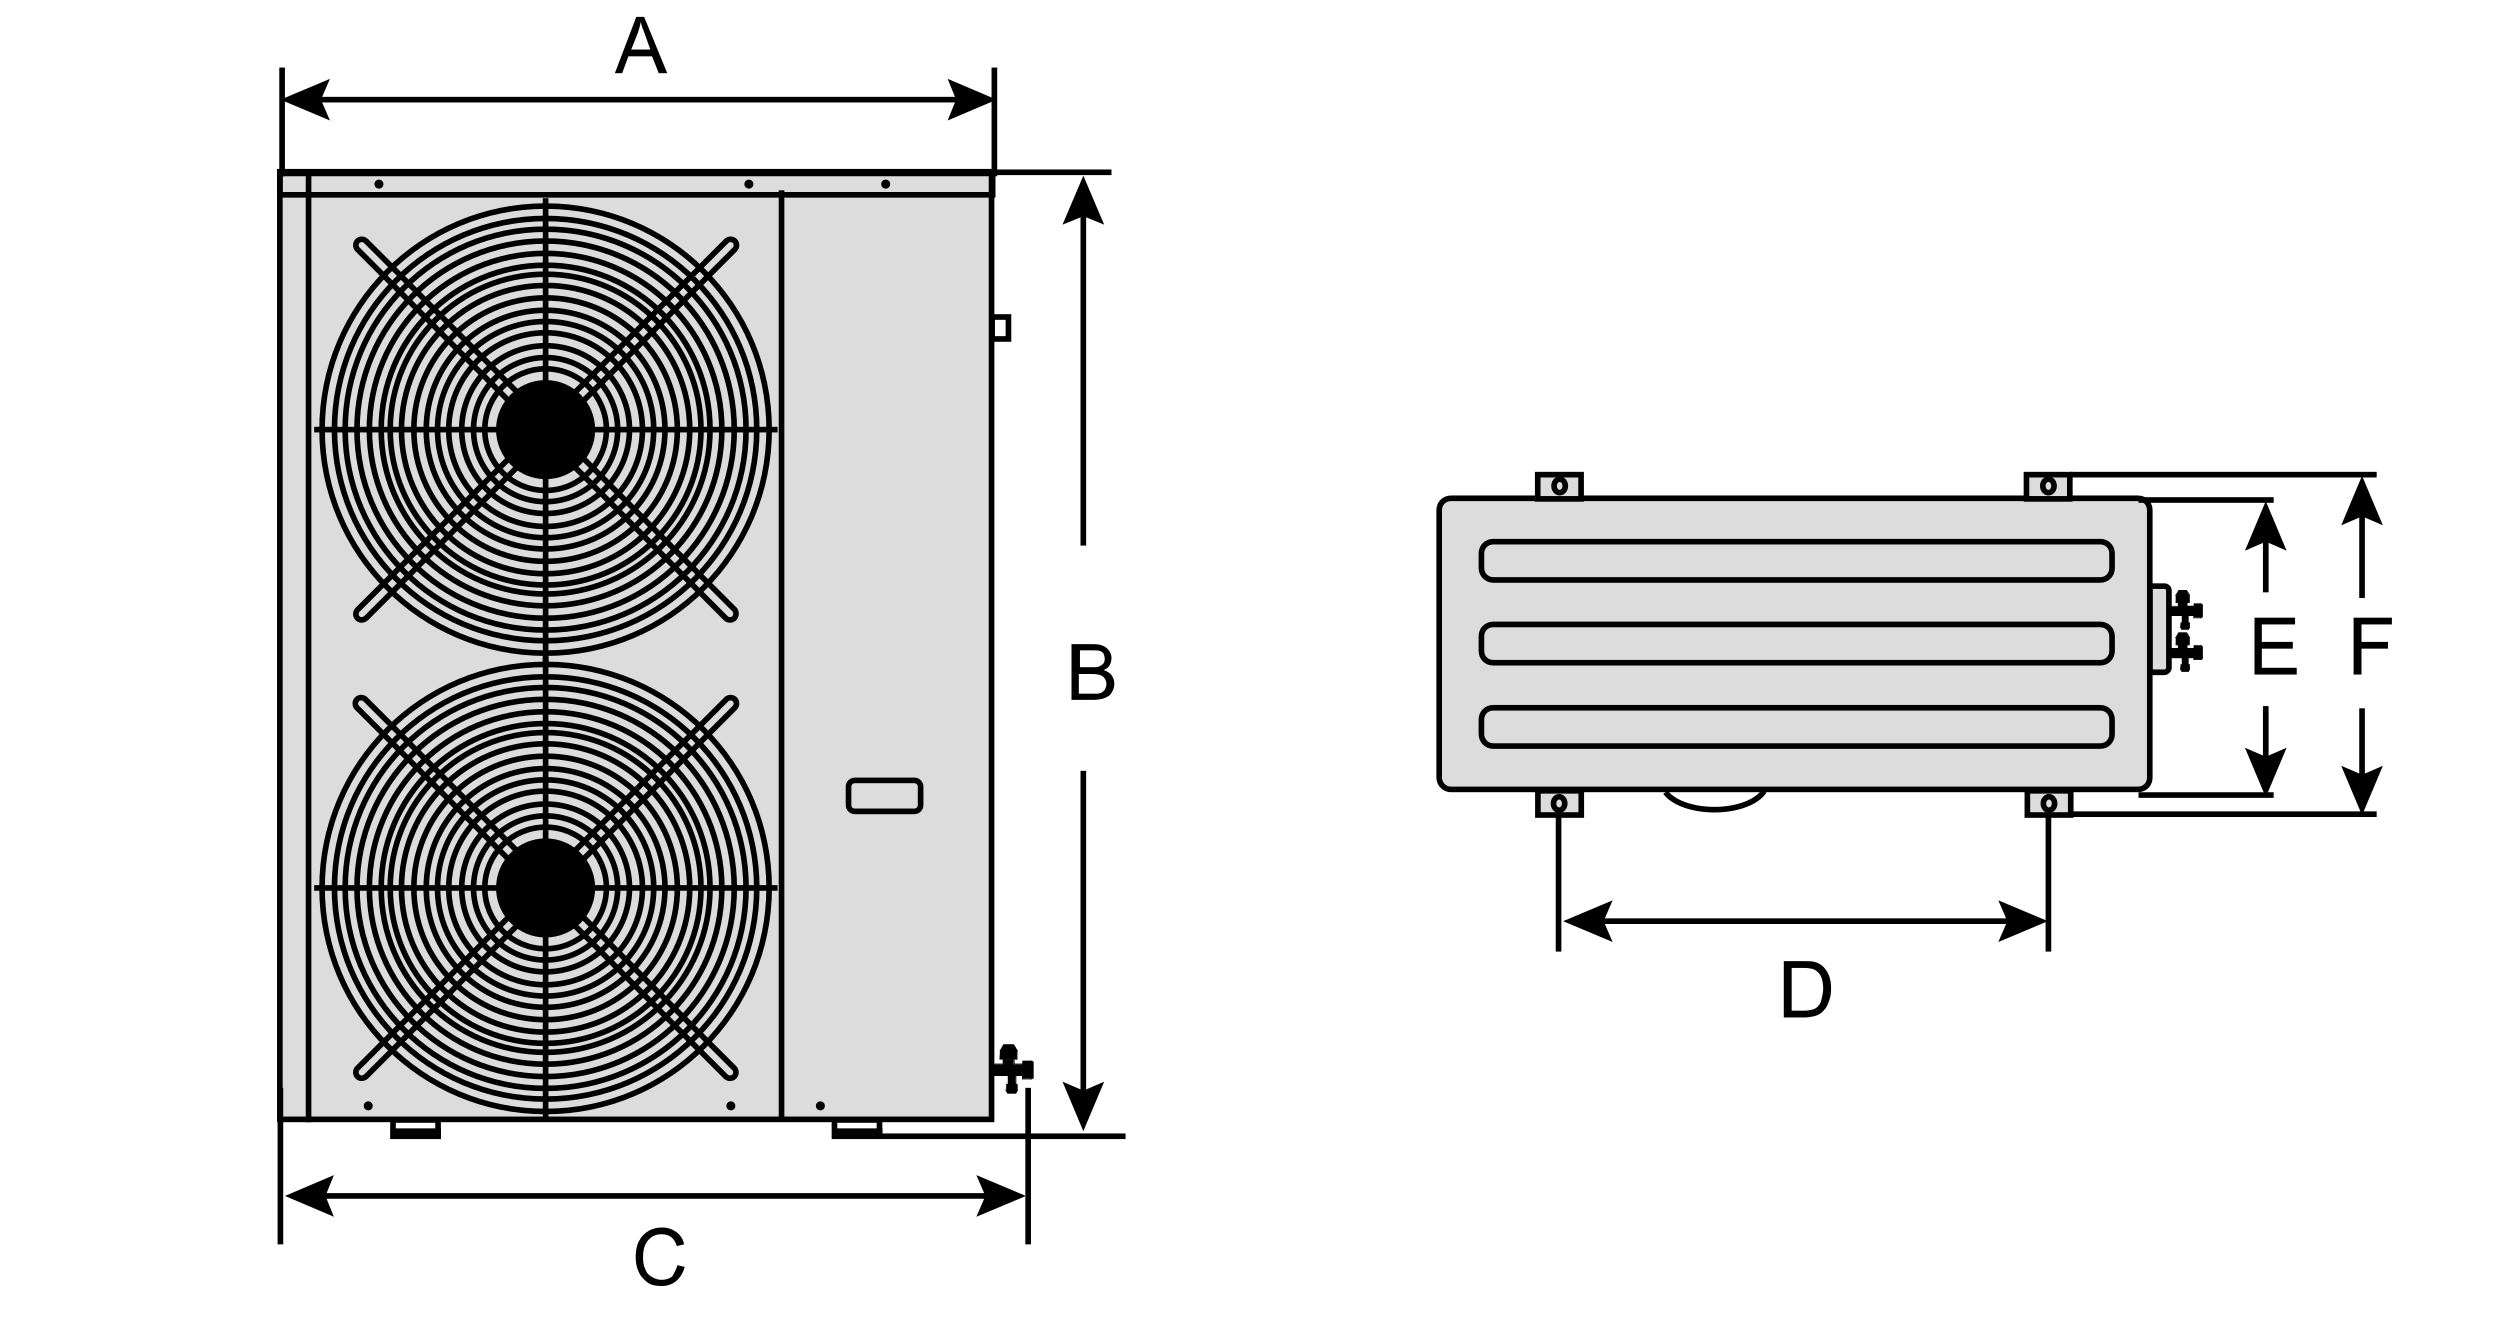 <svg width="444" height="238" viewBox="0 0 444 238" fill="none" xmlns="http://www.w3.org/2000/svg">
<path d="M384.4 119.4H381.8V104.1H384.4C384.8 104.1 385.2 104.4 385.2 104.9V118.6C385.2 119 384.8 119.4 384.4 119.4Z" fill="#DCDCDC" stroke="black" stroke-miterlimit="10"/>
<path d="M255.6 138.1V90.6C255.6 89.4 256.5 88.5 257.7 88.5H379.7C380.9 88.5 381.8 89.4 381.8 90.6V138.1C381.8 139.3 380.9 140.2 379.7 140.2H257.7C256.5 140.2 255.6 139.2 255.6 138.1Z" fill="#DCDCDC" stroke="black" stroke-miterlimit="10"/>
<path d="M402.4 95V105.2" stroke="black" stroke-miterlimit="10"/>
<path d="M398.7 97.8L402.4 96.2L406.1 97.8L402.4 89L398.7 97.8Z" fill="black"/>
<path d="M402.4 135.6V125.4" stroke="black" stroke-miterlimit="10"/>
<path d="M406.1 132.8L402.4 134.4L398.7 132.8L402.4 141.6L406.1 132.8Z" fill="black"/>
<path d="M419.5 90.5V106.2" stroke="black" stroke-miterlimit="10"/>
<path d="M415.8 93.3L419.5 91.7L423.2 93.3L419.5 84.5L415.8 93.3Z" fill="black"/>
<path d="M419.5 138.9V125.8" stroke="black" stroke-miterlimit="10"/>
<path d="M423.2 136L419.5 137.6L415.8 136L419.5 144.8L423.2 136Z" fill="black"/>
<path d="M283.6 163.6H357.7" stroke="black" stroke-miterlimit="10"/>
<path d="M286.4 167.3L284.8 163.6L286.4 159.9L277.6 163.6L286.4 167.3Z" fill="black"/>
<path d="M354.9 167.3L356.5 163.6L354.9 159.9L363.7 163.6L354.9 167.3Z" fill="black"/>
<path d="M316.8 180.7V170.7H320.3C321.1 170.7 321.7 170.7 322.1 170.8C322.7 170.9 323.2 171.2 323.6 171.5C324.1 171.9 324.5 172.5 324.8 173.2C325.1 173.9 325.2 174.7 325.2 175.6C325.2 176.4 325.1 177 324.9 177.6C324.7 178.2 324.5 178.7 324.2 179.1C323.9 179.5 323.6 179.8 323.3 180C323 180.2 322.6 180.4 322.1 180.5C321.6 180.6 321.1 180.7 320.5 180.7H316.8ZM318.2 179.5H320.3C321 179.5 321.5 179.4 321.9 179.3C322.3 179.2 322.6 179 322.8 178.8C323.1 178.5 323.4 178.1 323.5 177.5C323.6 176.9 323.8 176.3 323.8 175.6C323.8 174.6 323.6 173.7 323.3 173.2C323 172.7 322.5 172.3 322 172.1C321.6 172 321.1 171.9 320.3 171.9H318.2V179.5Z" fill="black"/>
<path d="M400.4 119.7V109.7H407.6V110.9H401.7V114H407.2V115.2H401.7V118.6H407.9V119.8H400.4V119.7Z" fill="black"/>
<path d="M418 119.7V109.7H424.8V110.9H419.4V114H424.1V115.2H419.4V119.8H418V119.7Z" fill="black"/>
<path d="M280.8 84.3H273.1V88.6H280.8V84.3Z" fill="#DCDCDC" stroke="black" stroke-miterlimit="10"/>
<path d="M277 87.5C277.552 87.5 278 86.963 278 86.3C278 85.637 277.552 85.1 277 85.1C276.448 85.1 276 85.637 276 86.3C276 86.963 276.448 87.5 277 87.5Z" stroke="black" stroke-miterlimit="10"/>
<path d="M360.06 144.748H367.76V140.448H360.06V144.748Z" fill="#DCDCDC" stroke="black" stroke-miterlimit="10"/>
<path d="M363.9 143.9C364.452 143.9 364.9 143.363 364.9 142.7C364.9 142.037 364.452 141.5 363.9 141.5C363.348 141.5 362.9 142.037 362.9 142.7C362.9 143.363 363.348 143.9 363.9 143.9Z" stroke="black" stroke-miterlimit="10"/>
<path d="M367.6 84.3H359.9V88.6H367.6V84.3Z" fill="#DCDCDC" stroke="black" stroke-miterlimit="10"/>
<path d="M363.8 87.5C364.352 87.5 364.8 86.963 364.8 86.3C364.8 85.637 364.352 85.1 363.8 85.1C363.248 85.1 362.8 85.637 362.8 86.3C362.8 86.963 363.248 87.5 363.8 87.5Z" stroke="black" stroke-miterlimit="10"/>
<path d="M422.1 84.3H367.6" stroke="black" stroke-miterlimit="10"/>
<path d="M403.8 88.8H379.8" stroke="black" stroke-miterlimit="10"/>
<path d="M422.1 144.6H367.6" stroke="black" stroke-miterlimit="10"/>
<path d="M403.8 141.2H379.8" stroke="black" stroke-miterlimit="10"/>
<path d="M363.8 169V144.9" stroke="black" stroke-miterlimit="10"/>
<path d="M273.133 144.748H280.833V140.448H273.133V144.748Z" fill="#DCDCDC" stroke="black" stroke-miterlimit="10"/>
<path d="M276.9 143.9C277.452 143.9 277.9 143.363 277.9 142.7C277.9 142.037 277.452 141.5 276.9 141.5C276.348 141.5 275.9 142.037 275.9 142.7C275.9 143.363 276.348 143.9 276.9 143.9Z" stroke="black" stroke-miterlimit="10"/>
<path d="M276.8 169V144.9" stroke="black" stroke-miterlimit="10"/>
<path fill-rule="evenodd" clip-rule="evenodd" d="M385.6 107.7H386.8V107H388.4V107.6H389.6V109.3H388.6V110.5H387.5V109.3H385.5V107.7H385.6Z" fill="black"/>
<path d="M385.6 107.6H386.8V107H388.5V107.6H389.7V109.4H388.7V110.6H387.5V109.4H385.5L385.6 107.6ZM386.8 107.7H385.6V109.2H387.6V110.4H388.5V109.2H389.5V107.7H388.3V107.1H386.9L386.8 107.7Z" fill="black"/>
<path d="M390.9 107.2H389.6V109.7H390.9V107.2Z" fill="black"/>
<path d="M390.8 107.3H389.6V109.7H390.8V107.3ZM389.6 107.2H390.9V109.8H389.5L389.6 107.2Z" fill="black"/>
<path d="M390.9 107.8H389.6V109.1H390.9V107.8Z" fill="black"/>
<path d="M390.8 107.9H389.6V109.1H390.8V107.9ZM389.6 107.8H390.9V109.3H389.5L389.6 107.8Z" fill="black"/>
<path fill-rule="evenodd" clip-rule="evenodd" d="M390.9 107.2V109.7C391 109.7 391.2 109.6 391.2 109.4V107.4C391.1 107.4 391 107.2 390.9 107.2Z" fill="black"/>
<path d="M390.9 107.3V109.7H391L391.1 109.6V107.6C391.1 107.4 391.1 107.4 390.9 107.3C391 107.3 391 107.3 390.9 107.3ZM390.8 109.8V107.2H390.9C391 107.2 391.1 107.2 391.1 107.3C391.2 107.4 391.2 107.4 391.2 107.5V109.5C391.2 109.6 391.2 109.7 391.1 109.7C391.1 109.8 391 109.8 390.8 109.8Z" fill="black"/>
<path d="M388.8 105.8H386.4V107H388.8V105.8Z" fill="black"/>
<path d="M386.4 105.7H388.9V107.1H386.4V105.7ZM388.7 105.8H386.4V106.9H388.7V105.8Z" fill="black"/>
<path d="M388.2 105.8H387V107H388.2V105.8Z" fill="black"/>
<path d="M387 105.7H388.3V107.1H386.9L387 105.7ZM388.1 105.8H387V106.9H388.1V105.8Z" fill="black"/>
<path fill-rule="evenodd" clip-rule="evenodd" d="M386.4 105.8H388.8L388.3 104.9H386.9L386.4 105.8Z" fill="black"/>
<path d="M386.5 105.7H388.7L388.3 105H386.9L386.5 105.7ZM388.8 105.8H386.3L386.9 104.8H388.4L389 105.8H388.8Z" fill="black"/>
<path d="M388.9 110.6H387.3V111.5H388.9V110.6Z" fill="black"/>
<path d="M387.3 110.5H388.9V111.5H387.2L387.3 110.5ZM388.8 110.6H387.4V111.4H388.8V110.6Z" fill="black"/>
<path d="M388.5 110.6H387.7V111.5H388.5V110.6Z" fill="black"/>
<path d="M387.7 110.5H388.6V111.5H387.7V110.5ZM388.4 110.6H387.7V111.4H388.4V110.6Z" fill="black"/>
<path fill-rule="evenodd" clip-rule="evenodd" d="M387.5 111.8H388.7L388.9 111.4H387.3L387.5 111.8Z" fill="black"/>
<path d="M387.5 111.8H388.6L388.7 111.6H387.3L387.5 111.8ZM388.7 111.9H387.4L387.2 111.4H388.9L388.7 111.9Z" fill="black"/>
<path fill-rule="evenodd" clip-rule="evenodd" d="M385.6 115.1H386.8V114.5H388.4V115.1H389.6V116.8H388.6V118H387.5V116.8H385.5V115.1H385.6Z" fill="black"/>
<path d="M385.6 115.1H386.8V114.5H388.5V115.1H389.7V116.9H388.7V118.1H387.5V116.9H385.5L385.6 115.1ZM386.8 115.2H385.6V116.7H387.6V117.9H388.5V116.7H389.5V115.2H388.3V114.6H386.9L386.8 115.2Z" fill="black"/>
<path d="M390.9 114.7H389.6V117.2H390.9V114.7Z" fill="black"/>
<path d="M390.8 114.8H389.6V117.2H390.8V114.8ZM389.6 114.6H390.9V117.2H389.5L389.6 114.6Z" fill="black"/>
<path d="M390.9 115.3H389.6V116.6H390.9V115.3Z" fill="black"/>
<path d="M390.8 115.4H389.6V116.6H390.8V115.4ZM389.6 115.2H390.9V116.7H389.5L389.6 115.2Z" fill="black"/>
<path fill-rule="evenodd" clip-rule="evenodd" d="M390.9 114.7V117.2C391 117.2 391.2 117.1 391.2 116.9V114.9C391.1 114.8 391 114.7 390.9 114.7Z" fill="black"/>
<path d="M390.9 114.8V117.2H391L391.1 117.1V115.1C391.1 114.9 391.1 114.9 390.9 114.8C391 114.8 391 114.8 390.9 114.8ZM390.8 117.2V114.6H390.9C391 114.6 391.1 114.6 391.1 114.7C391.2 114.8 391.2 114.8 391.2 114.9V116.9C391.2 117 391.2 117.1 391.1 117.1C391.1 117.2 391 117.3 390.8 117.2Z" fill="black"/>
<path d="M388.8 113.3H386.4V114.5H388.8V113.3Z" fill="black"/>
<path d="M386.4 113.2H388.9V114.6H386.4V113.2ZM388.7 113.3H386.4V114.4H388.7V113.3Z" fill="black"/>
<path d="M388.2 113.3H387V114.5H388.2V113.3Z" fill="black"/>
<path d="M387 113.2H388.3V114.6H386.9L387 113.2ZM388.1 113.3H387V114.4H388.1V113.3Z" fill="black"/>
<path fill-rule="evenodd" clip-rule="evenodd" d="M386.4 113.3H388.8L388.3 112.4H386.9L386.4 113.3Z" fill="black"/>
<path d="M386.5 113.2H388.7L388.3 112.5H386.9L386.5 113.2ZM388.8 113.3H386.3L386.9 112.3H388.4L389 113.3H388.8Z" fill="black"/>
<path d="M388.9 118H387.3V118.9H388.9V118Z" fill="black"/>
<path d="M387.3 118H388.9V119H387.2L387.3 118ZM388.8 118.1H387.4V118.9H388.8V118.1Z" fill="black"/>
<path d="M388.5 118H387.7V118.9H388.5V118Z" fill="black"/>
<path d="M387.7 118H388.6V119H387.7V118ZM388.4 118.1H387.7V118.9H388.4V118.1Z" fill="black"/>
<path fill-rule="evenodd" clip-rule="evenodd" d="M387.5 119.3H388.7L388.9 118.9H387.3L387.5 119.3Z" fill="black"/>
<path d="M387.5 119.2H388.6L388.7 119H387.3L387.5 119.2ZM388.7 119.3H387.4L387.2 118.8H388.9L388.7 119.3Z" fill="black"/>
<path d="M313.3 140.5C312.1 142.4 308.6 143.8 304.5 143.8C300.5 143.8 297.1 142.5 295.8 140.7" stroke="black" stroke-miterlimit="10"/>
<path d="M263.1 115.6V113C263.1 111.8 264 110.9 265.2 110.9H373C374.2 110.9 375.1 111.8 375.1 113V115.6C375.1 116.8 374.2 117.7 373 117.7H265.2C264 117.7 263.1 116.8 263.1 115.6Z" stroke="black" stroke-miterlimit="10"/>
<path d="M263.1 100.9V98.3C263.1 97.1 264 96.2 265.2 96.2H373C374.2 96.2 375.1 97.1 375.1 98.3V100.9C375.1 102.1 374.2 103 373 103H265.2C264 103 263.1 102 263.1 100.9Z" stroke="black" stroke-miterlimit="10"/>
<path d="M263.1 130.4V127.8C263.1 126.6 264 125.7 265.2 125.7H373C374.2 125.7 375.1 126.6 375.1 127.8V130.4C375.1 131.6 374.2 132.5 373 132.5H265.2C264 132.5 263.1 131.5 263.1 130.4Z" stroke="black" stroke-miterlimit="10"/>
<path d="M176.1 30.5H49.7V198.8H176.1V30.5Z" fill="#DCDCDC" stroke="black" stroke-miterlimit="10"/>
<path d="M96.9 87.1C102.865 87.1 107.7 82.265 107.7 76.3C107.7 70.335 102.865 65.5 96.9 65.5C90.935 65.5 86.1 70.335 86.1 76.3C86.1 82.265 90.935 87.1 96.9 87.1Z" stroke="black" stroke-miterlimit="10"/>
<path d="M96.9 89.1C103.969 89.1 109.7 83.369 109.7 76.3C109.7 69.231 103.969 63.5 96.9 63.5C89.831 63.5 84.1 69.231 84.1 76.3C84.1 83.369 89.831 89.1 96.9 89.1Z" stroke="black" stroke-miterlimit="10"/>
<path d="M96.9 91.2C105.129 91.2 111.8 84.529 111.8 76.3C111.8 68.071 105.129 61.4 96.9 61.4C88.671 61.4 82 68.071 82 76.3C82 84.529 88.671 91.2 96.9 91.2Z" stroke="black" stroke-miterlimit="10"/>
<path d="M96.9 93.5C106.399 93.5 114.1 85.799 114.1 76.3C114.1 66.801 106.399 59.1 96.9 59.1C87.401 59.1 79.7 66.801 79.7 76.3C79.7 85.799 87.401 93.5 96.9 93.5Z" stroke="black" stroke-miterlimit="10"/>
<path d="M96.9 95.5C107.504 95.5 116.1 86.904 116.1 76.3C116.1 65.696 107.504 57.1 96.9 57.1C86.296 57.1 77.7 65.696 77.7 76.3C77.7 86.904 86.296 95.5 96.9 95.5Z" stroke="black" stroke-miterlimit="10"/>
<path d="M96.9 97.5C108.608 97.5 118.1 88.008 118.1 76.3C118.1 64.592 108.608 55.1 96.9 55.1C85.192 55.1 75.7 64.592 75.7 76.3C75.7 88.008 85.192 97.5 96.9 97.5Z" stroke="black" stroke-miterlimit="10"/>
<path d="M96.9 99.7C109.823 99.7 120.3 89.224 120.3 76.3C120.3 63.377 109.823 52.9 96.9 52.9C83.976 52.9 73.5 63.377 73.5 76.3C73.5 89.224 83.976 99.7 96.9 99.7Z" stroke="black" stroke-miterlimit="10"/>
<path d="M96.9 101.9C111.038 101.9 122.5 90.439 122.5 76.3C122.5 62.161 111.038 50.7 96.9 50.7C82.761 50.7 71.3 62.161 71.3 76.3C71.3 90.439 82.761 101.9 96.9 101.9Z" stroke="black" stroke-miterlimit="10"/>
<path d="M96.9 103.9C112.143 103.9 124.5 91.543 124.5 76.3C124.5 61.057 112.143 48.7 96.9 48.7C81.657 48.7 69.3 61.057 69.3 76.3C69.3 91.543 81.657 103.9 96.9 103.9Z" stroke="black" stroke-miterlimit="10"/>
<path d="M96.9 105.5C113.027 105.5 126.1 92.427 126.1 76.3C126.1 60.173 113.027 47.1 96.9 47.1C80.773 47.1 67.7 60.173 67.7 76.3C67.7 92.427 80.773 105.5 96.9 105.5Z" stroke="black" stroke-miterlimit="10"/>
<path d="M96.9 107.6C114.186 107.6 128.2 93.587 128.2 76.3C128.2 59.014 114.186 45 96.9 45C79.614 45 65.6 59.014 65.6 76.3C65.6 93.587 79.614 107.6 96.9 107.6Z" stroke="black" stroke-miterlimit="10"/>
<path d="M96.9 109.8C115.401 109.8 130.4 94.802 130.4 76.3C130.4 57.798 115.401 42.8 96.9 42.8C78.398 42.8 63.4 57.798 63.4 76.3C63.4 94.802 78.398 109.8 96.9 109.8Z" stroke="black" stroke-miterlimit="10"/>
<path d="M96.9 111.9C116.561 111.9 132.5 95.961 132.5 76.3C132.5 56.639 116.561 40.7 96.9 40.7C77.239 40.7 61.3 56.639 61.3 76.3C61.3 95.961 77.239 111.9 96.9 111.9Z" stroke="black" stroke-miterlimit="10"/>
<path d="M96.9 113.8C117.611 113.8 134.4 97.011 134.4 76.3C134.4 55.589 117.611 38.8 96.9 38.8C76.189 38.8 59.4 55.589 59.4 76.3C59.4 97.011 76.189 113.8 96.9 113.8Z" stroke="black" stroke-miterlimit="10"/>
<path d="M96.9 116C118.826 116 136.6 98.226 136.6 76.3C136.6 54.374 118.826 36.6 96.9 36.6C74.974 36.6 57.2 54.374 57.2 76.3C57.2 98.226 74.974 116 96.9 116Z" stroke="black" stroke-miterlimit="10"/>
<path d="M130.4 109.8C130 110.2 129.3 110.2 128.9 109.8L63.5 44.3C63.1 43.9 63.1 43.2 63.5 42.8C63.9 42.4 64.6 42.4 65 42.8L130.5 108.3C130.8 108.7 130.8 109.4 130.4 109.8Z" stroke="black" stroke-miterlimit="10"/>
<path d="M63.5 109.8C63.1 109.4 63.1 108.7 63.5 108.3L129 42.8C129.4 42.4 130.1 42.4 130.5 42.8C130.9 43.2 130.9 43.9 130.5 44.3L65 109.8C64.5 110.2 63.9 110.2 63.5 109.8Z" stroke="black" stroke-miterlimit="10"/>
<path d="M96.9 35.2V117.5" stroke="black" stroke-miterlimit="10"/>
<path d="M138.1 76.3H55.8" stroke="black" stroke-miterlimit="10"/>
<path d="M96.9 84.6C101.484 84.6 105.2 80.884 105.2 76.3C105.2 71.716 101.484 68 96.9 68C92.316 68 88.6 71.716 88.6 76.3C88.6 80.884 92.316 84.6 96.9 84.6Z" fill="black" stroke="black" stroke-miterlimit="10"/>
<path d="M96.9 168.5C102.865 168.5 107.7 163.665 107.7 157.7C107.7 151.735 102.865 146.9 96.9 146.9C90.935 146.9 86.1 151.735 86.1 157.7C86.1 163.665 90.935 168.5 96.9 168.5Z" stroke="black" stroke-miterlimit="10"/>
<path d="M96.9 170.5C103.969 170.5 109.7 164.769 109.7 157.7C109.7 150.631 103.969 144.9 96.9 144.9C89.831 144.9 84.1 150.631 84.1 157.7C84.1 164.769 89.831 170.5 96.9 170.5Z" stroke="black" stroke-miterlimit="10"/>
<path d="M96.9 172.6C105.129 172.6 111.8 165.929 111.8 157.7C111.8 149.471 105.129 142.8 96.9 142.8C88.671 142.8 82 149.471 82 157.7C82 165.929 88.671 172.6 96.9 172.6Z" stroke="black" stroke-miterlimit="10"/>
<path d="M96.9 174.9C106.399 174.9 114.1 167.199 114.1 157.7C114.1 148.201 106.399 140.5 96.9 140.5C87.401 140.5 79.7 148.201 79.7 157.7C79.7 167.199 87.401 174.9 96.9 174.9Z" stroke="black" stroke-miterlimit="10"/>
<path d="M96.9 176.9C107.504 176.9 116.1 168.304 116.1 157.7C116.1 147.096 107.504 138.5 96.9 138.5C86.296 138.5 77.7 147.096 77.7 157.7C77.7 168.304 86.296 176.9 96.9 176.9Z" stroke="black" stroke-miterlimit="10"/>
<path d="M96.9 178.9C108.608 178.9 118.1 169.408 118.1 157.7C118.1 145.992 108.608 136.5 96.9 136.5C85.192 136.5 75.7 145.992 75.7 157.7C75.7 169.408 85.192 178.9 96.9 178.9Z" stroke="black" stroke-miterlimit="10"/>
<path d="M96.9 181.1C109.823 181.1 120.3 170.623 120.3 157.7C120.3 144.777 109.823 134.3 96.9 134.3C83.976 134.3 73.5 144.777 73.5 157.7C73.5 170.623 83.976 181.1 96.9 181.1Z" stroke="black" stroke-miterlimit="10"/>
<path d="M96.9 183.3C111.038 183.3 122.5 171.838 122.5 157.7C122.5 143.562 111.038 132.1 96.9 132.1C82.761 132.1 71.3 143.562 71.3 157.7C71.3 171.838 82.761 183.3 96.9 183.3Z" stroke="black" stroke-miterlimit="10"/>
<path d="M96.9 185.3C112.143 185.3 124.5 172.943 124.5 157.7C124.5 142.457 112.143 130.1 96.9 130.1C81.657 130.1 69.3 142.457 69.3 157.7C69.3 172.943 81.657 185.3 96.9 185.3Z" stroke="black" stroke-miterlimit="10"/>
<path d="M96.9 186.9C113.027 186.9 126.1 173.827 126.1 157.7C126.1 141.573 113.027 128.5 96.9 128.5C80.773 128.5 67.7 141.573 67.7 157.7C67.7 173.827 80.773 186.9 96.9 186.9Z" stroke="black" stroke-miterlimit="10"/>
<path d="M96.9 189C114.186 189 128.2 174.987 128.2 157.7C128.2 140.414 114.186 126.4 96.9 126.4C79.614 126.4 65.6 140.414 65.6 157.7C65.6 174.987 79.614 189 96.9 189Z" stroke="black" stroke-miterlimit="10"/>
<path d="M96.9 191.2C115.401 191.2 130.4 176.202 130.4 157.7C130.4 139.198 115.401 124.2 96.9 124.2C78.398 124.2 63.4 139.198 63.4 157.7C63.4 176.202 78.398 191.2 96.9 191.2Z" stroke="black" stroke-miterlimit="10"/>
<path d="M96.9 193.3C116.561 193.3 132.5 177.361 132.5 157.7C132.5 138.039 116.561 122.1 96.9 122.1C77.239 122.1 61.3 138.039 61.3 157.7C61.3 177.361 77.239 193.3 96.9 193.3Z" stroke="black" stroke-miterlimit="10"/>
<path d="M96.9 195.2C117.611 195.2 134.4 178.411 134.4 157.7C134.4 136.989 117.611 120.2 96.9 120.2C76.189 120.2 59.4 136.989 59.4 157.7C59.4 178.411 76.189 195.2 96.9 195.2Z" stroke="black" stroke-miterlimit="10"/>
<path d="M96.9 197.4C118.826 197.4 136.6 179.626 136.6 157.7C136.6 135.774 118.826 118 96.9 118C74.974 118 57.2 135.774 57.2 157.7C57.2 179.626 74.974 197.4 96.9 197.4Z" stroke="black" stroke-miterlimit="10"/>
<path d="M130.4 191.2C130 191.6 129.3 191.6 128.9 191.2L63.4 125.7C63 125.3 63 124.6 63.4 124.2C63.8 123.8 64.5 123.8 64.9 124.2L130.4 189.7C130.8 190.1 130.8 190.8 130.4 191.2Z" stroke="black" stroke-miterlimit="10"/>
<path d="M63.5 191.2C63.1 190.8 63.1 190.1 63.5 189.7L129 124.2C129.4 123.8 130.1 123.8 130.5 124.2C130.9 124.6 130.9 125.3 130.5 125.7L65 191.2C64.5 191.6 63.9 191.6 63.5 191.2Z" stroke="black" stroke-miterlimit="10"/>
<path d="M96.9 116.6V198.9" stroke="black" stroke-miterlimit="10"/>
<path d="M138.1 157.7H55.8" stroke="black" stroke-miterlimit="10"/>
<path d="M96.9 166C101.484 166 105.2 162.284 105.2 157.7C105.2 153.116 101.484 149.4 96.9 149.4C92.316 149.4 88.6 153.116 88.6 157.7C88.6 162.284 92.316 166 96.9 166Z" fill="black" stroke="black" stroke-miterlimit="10"/>
<path d="M199.9 201.8H156.6" stroke="black" stroke-miterlimit="10"/>
<path d="M197.4 30.6H176.3" stroke="black" stroke-miterlimit="10"/>
<path d="M176.6 31.3V12" stroke="black" stroke-miterlimit="10"/>
<path d="M182.6 221V193.2" stroke="black" stroke-miterlimit="10"/>
<path d="M49.8 221V193.2" stroke="black" stroke-miterlimit="10"/>
<path d="M50.1 31.3V12" stroke="black" stroke-miterlimit="10"/>
<path d="M55.8 17.7H171.1" stroke="black" stroke-miterlimit="10"/>
<path d="M58.6 21.4L57 17.7L58.6 14L49.8 17.7L58.6 21.4Z" fill="black"/>
<path d="M168.3 21.4L169.8 17.7L168.3 14L177 17.7L168.3 21.4Z" fill="black"/>
<path d="M56.5 212.4H176.2" stroke="black" stroke-miterlimit="10"/>
<path d="M59.3 216.1L57.8 212.4L59.3 208.7L50.6 212.4L59.3 216.1Z" fill="black"/>
<path d="M173.4 216.1L175 212.4L173.4 208.7L182.2 212.4L173.4 216.1Z" fill="black"/>
<path d="M109.2 13L113 3H114.4L118.5 13H117L115.8 10H111.6L110.5 13H109.2ZM112.1 8.8H115.5L114.5 6C114.2 5.2 113.9 4.5 113.8 3.9C113.7 4.5 113.5 5.2 113.3 5.8L112.1 8.8Z" fill="black"/>
<path d="M120.3 224.7L121.6 225C121.3 226.1 120.8 226.9 120.1 227.5C119.4 228.1 118.5 228.4 117.5 228.4C116.4 228.4 115.5 228.2 114.9 227.7C114.3 227.2 113.7 226.6 113.4 225.8C113 225 112.9 224.1 112.9 223.1C112.9 222.1 113.1 221.1 113.5 220.4C113.9 219.6 114.5 219 115.2 218.6C115.9 218.2 116.7 218 117.6 218C118.6 218 119.4 218.3 120.1 218.8C120.8 219.3 121.3 220 121.5 221L120.2 221.3C120 220.6 119.6 220 119.2 219.7C118.8 219.4 118.2 219.2 117.5 219.2C116.7 219.2 116.1 219.4 115.6 219.8C115.1 220.2 114.7 220.7 114.5 221.3C114.3 221.9 114.2 222.6 114.2 223.2C114.2 224.1 114.3 224.8 114.6 225.4C114.8 226 115.2 226.5 115.8 226.8C116.3 227.1 116.9 227.3 117.5 227.3C118.2 227.3 118.9 227.1 119.4 226.7C119.7 226.1 120.1 225.5 120.3 224.7Z" fill="black"/>
<path d="M192.4 37.1V96.9" stroke="black" stroke-miterlimit="10"/>
<path d="M188.7 39.9L192.4 38.4L196.1 39.9L192.4 31.2L188.7 39.9Z" fill="black"/>
<path d="M192.4 194.9V136.9" stroke="black" stroke-miterlimit="10"/>
<path d="M196.1 192.1L192.4 193.7L188.7 192.1L192.4 200.9L196.1 192.1Z" fill="black"/>
<path d="M190.3 124.4V114.4H194.1C194.9 114.4 195.5 114.5 195.9 114.7C196.4 114.9 196.7 115.2 197 115.6C197.3 116 197.4 116.5 197.4 116.9C197.4 117.3 197.3 117.7 197.1 118.1C196.9 118.5 196.5 118.8 196 119C196.6 119.2 197.1 119.5 197.4 119.9C197.7 120.3 197.9 120.8 197.9 121.4C197.9 121.9 197.8 122.3 197.6 122.7C197.4 123.1 197.2 123.4 196.9 123.6C196.6 123.8 196.2 124 195.8 124.1C195.4 124.2 194.8 124.3 194.2 124.3H190.3V124.4ZM191.6 118.5H193.8C194.4 118.5 194.8 118.5 195.1 118.4C195.4 118.3 195.7 118.1 195.9 117.9C196.1 117.7 196.2 117.4 196.2 117C196.2 116.7 196.1 116.4 196 116.1C195.8 115.8 195.6 115.7 195.3 115.6C195 115.5 194.5 115.5 193.8 115.5H191.8V118.5H191.6ZM191.6 123.2H194.1C194.5 123.2 194.8 123.2 195 123.2C195.3 123.1 195.6 123.1 195.8 122.9C196 122.7 196.2 122.6 196.3 122.3C196.4 122.1 196.5 121.8 196.5 121.5C196.5 121.1 196.4 120.8 196.2 120.5C196 120.2 195.7 120 195.4 119.9C195.1 119.8 194.6 119.7 193.9 119.7H191.6V123.2Z" fill="black"/>
<path fill-rule="evenodd" clip-rule="evenodd" d="M176.6 189H178.1V188.2H180V189H181.5V191.1H180.3V192.6H179V191H176.5V189H176.6Z" fill="black"/>
<path d="M176.6 188.9H178.1V188.1H180.2V188.9H181.7V191.1H180.5V192.6H179V191.1H176.5L176.6 188.9ZM178.1 189H176.6V190.9H179.1V192.4H180.3V191H181.5V189H180V188.2H178.2L178.1 189Z" fill="black"/>
<path d="M183.2 188.4H181.6V191.5H183.2V188.4Z" fill="black"/>
<path d="M183.1 188.5H181.7V191.5H183.1V188.5ZM181.6 188.4H183.3V191.7H181.5L181.6 188.4Z" fill="black"/>
<path d="M183.2 189.2H181.6V190.9H183.2V189.2Z" fill="black"/>
<path d="M183.1 189.2H181.7V190.7H183.1V189.2ZM181.6 189.1H183.3V190.9H181.5L181.6 189.1Z" fill="black"/>
<path fill-rule="evenodd" clip-rule="evenodd" d="M183.2 188.4V191.5C183.4 191.5 183.5 191.3 183.5 191.2V188.7C183.5 188.6 183.4 188.4 183.2 188.4Z" fill="black"/>
<path d="M183.3 188.5V191.5C183.3 191.5 183.4 191.5 183.4 191.4C183.4 191.4 183.5 191.3 183.5 191.2V188.7C183.5 188.6 183.5 188.6 183.4 188.5C183.3 188.6 183.3 188.5 183.3 188.5ZM183.1 191.6V188.4H183.2C183.3 188.4 183.4 188.4 183.5 188.5C183.6 188.6 183.6 188.7 183.6 188.8V191.3C183.6 191.4 183.6 191.5 183.5 191.6C183.4 191.6 183.3 191.7 183.1 191.6Z" fill="black"/>
<path d="M180.6 186.6H177.6V188.1H180.6V186.6Z" fill="black"/>
<path d="M177.6 186.5H180.7V188.2H177.5L177.6 186.5ZM180.5 186.7H177.6V188.1H180.5V186.7Z" fill="black"/>
<path d="M179.8 186.6H178.3V188.1H179.8V186.6Z" fill="black"/>
<path d="M178.3 186.5H179.9V188.2H178.2L178.3 186.5ZM179.8 186.7H178.4V188.1H179.8V186.7Z" fill="black"/>
<path fill-rule="evenodd" clip-rule="evenodd" d="M177.6 186.6H180.6L180 185.5H178.2L177.6 186.6Z" fill="black"/>
<path d="M177.7 186.5H180.4L179.9 185.6H178.2L177.7 186.5ZM180.6 186.7H177.5L178.2 185.5H180.1L180.8 186.7H180.6Z" fill="black"/>
<path d="M180.7 192.6H178.8V193.7H180.7V192.6Z" fill="black"/>
<path d="M178.7 192.5H180.7V193.8H178.6L178.7 192.5ZM180.6 192.7H178.8V193.6H180.6V192.7Z" fill="black"/>
<path d="M180.2 192.6H179.2V193.7H180.2V192.6Z" fill="black"/>
<path d="M179.2 192.5H180.3V193.8H179.1L179.2 192.5ZM180.1 192.7H179.3V193.6H180.1V192.7Z" fill="black"/>
<path fill-rule="evenodd" clip-rule="evenodd" d="M178.9 194.2H180.4L180.6 193.7H178.7L178.9 194.2Z" fill="black"/>
<path d="M179 194.1H180.4L180.5 193.8H178.8L179 194.1ZM180.5 194.2H178.9L178.6 193.6H180.8L180.5 194.2Z" fill="black"/>
<path d="M176.3 30.8H49.7V34.6H176.3V30.8Z" stroke="black" stroke-miterlimit="10"/>
<path d="M157.3 33.5C157.742 33.5 158.1 33.142 158.1 32.7C158.1 32.258 157.742 31.9 157.3 31.9C156.858 31.9 156.5 32.258 156.5 32.7C156.5 33.142 156.858 33.5 157.3 33.5Z" fill="black"/>
<path d="M133 33.5C133.442 33.5 133.8 33.142 133.8 32.7C133.8 32.258 133.442 31.9 133 31.9C132.558 31.9 132.2 32.258 132.2 32.7C132.2 33.142 132.558 33.5 133 33.5Z" fill="black"/>
<path d="M67.3 33.5C67.742 33.5 68.1 33.142 68.1 32.7C68.1 32.258 67.742 31.9 67.3 31.9C66.858 31.9 66.5 32.258 66.5 32.7C66.5 33.142 66.858 33.5 67.3 33.5Z" fill="black"/>
<path d="M65.4 197.2C65.842 197.2 66.2 196.842 66.2 196.4C66.2 195.958 65.842 195.6 65.4 195.6C64.958 195.6 64.6 195.958 64.6 196.4C64.6 196.842 64.958 197.2 65.4 197.2Z" fill="black"/>
<path d="M129.8 197.2C130.242 197.2 130.6 196.842 130.6 196.4C130.6 195.958 130.242 195.6 129.8 195.6C129.358 195.6 129 195.958 129 196.4C129 196.842 129.358 197.2 129.8 197.2Z" fill="black"/>
<path d="M145.7 197.2C146.142 197.2 146.5 196.842 146.5 196.4C146.5 195.958 146.142 195.6 145.7 195.6C145.258 195.6 144.9 195.958 144.9 196.4C144.9 196.842 145.258 197.2 145.7 197.2Z" fill="black"/>
<path d="M138.8 33.8V199" stroke="black" stroke-miterlimit="10"/>
<path d="M54.8 30.1V199.3" stroke="black" stroke-miterlimit="10"/>
<path d="M162.4 144.1H151.8C151.2 144.1 150.7 143.6 150.7 143V139.7C150.7 139.1 151.2 138.6 151.8 138.6H162.4C163 138.6 163.5 139.1 163.5 139.7V143C163.5 143.6 163 144.1 162.4 144.1Z" stroke="black" stroke-miterlimit="10"/>
<path d="M77.8 198.9H69.8V201.8H77.8V198.9Z" stroke="black" stroke-miterlimit="10"/>
<path d="M78.3 200.4H69.4V202.2H78.3V200.4Z" fill="black"/>
<path d="M156.2 198.9H148.2V201.8H156.2V198.9Z" stroke="black" stroke-miterlimit="10"/>
<path d="M156.7 200.4H147.8V202.2H156.7V200.4Z" fill="black"/>
<path d="M179.1 56.3H176.2V60.2H179.1V56.3Z" stroke="black" stroke-miterlimit="10"/>
</svg>
